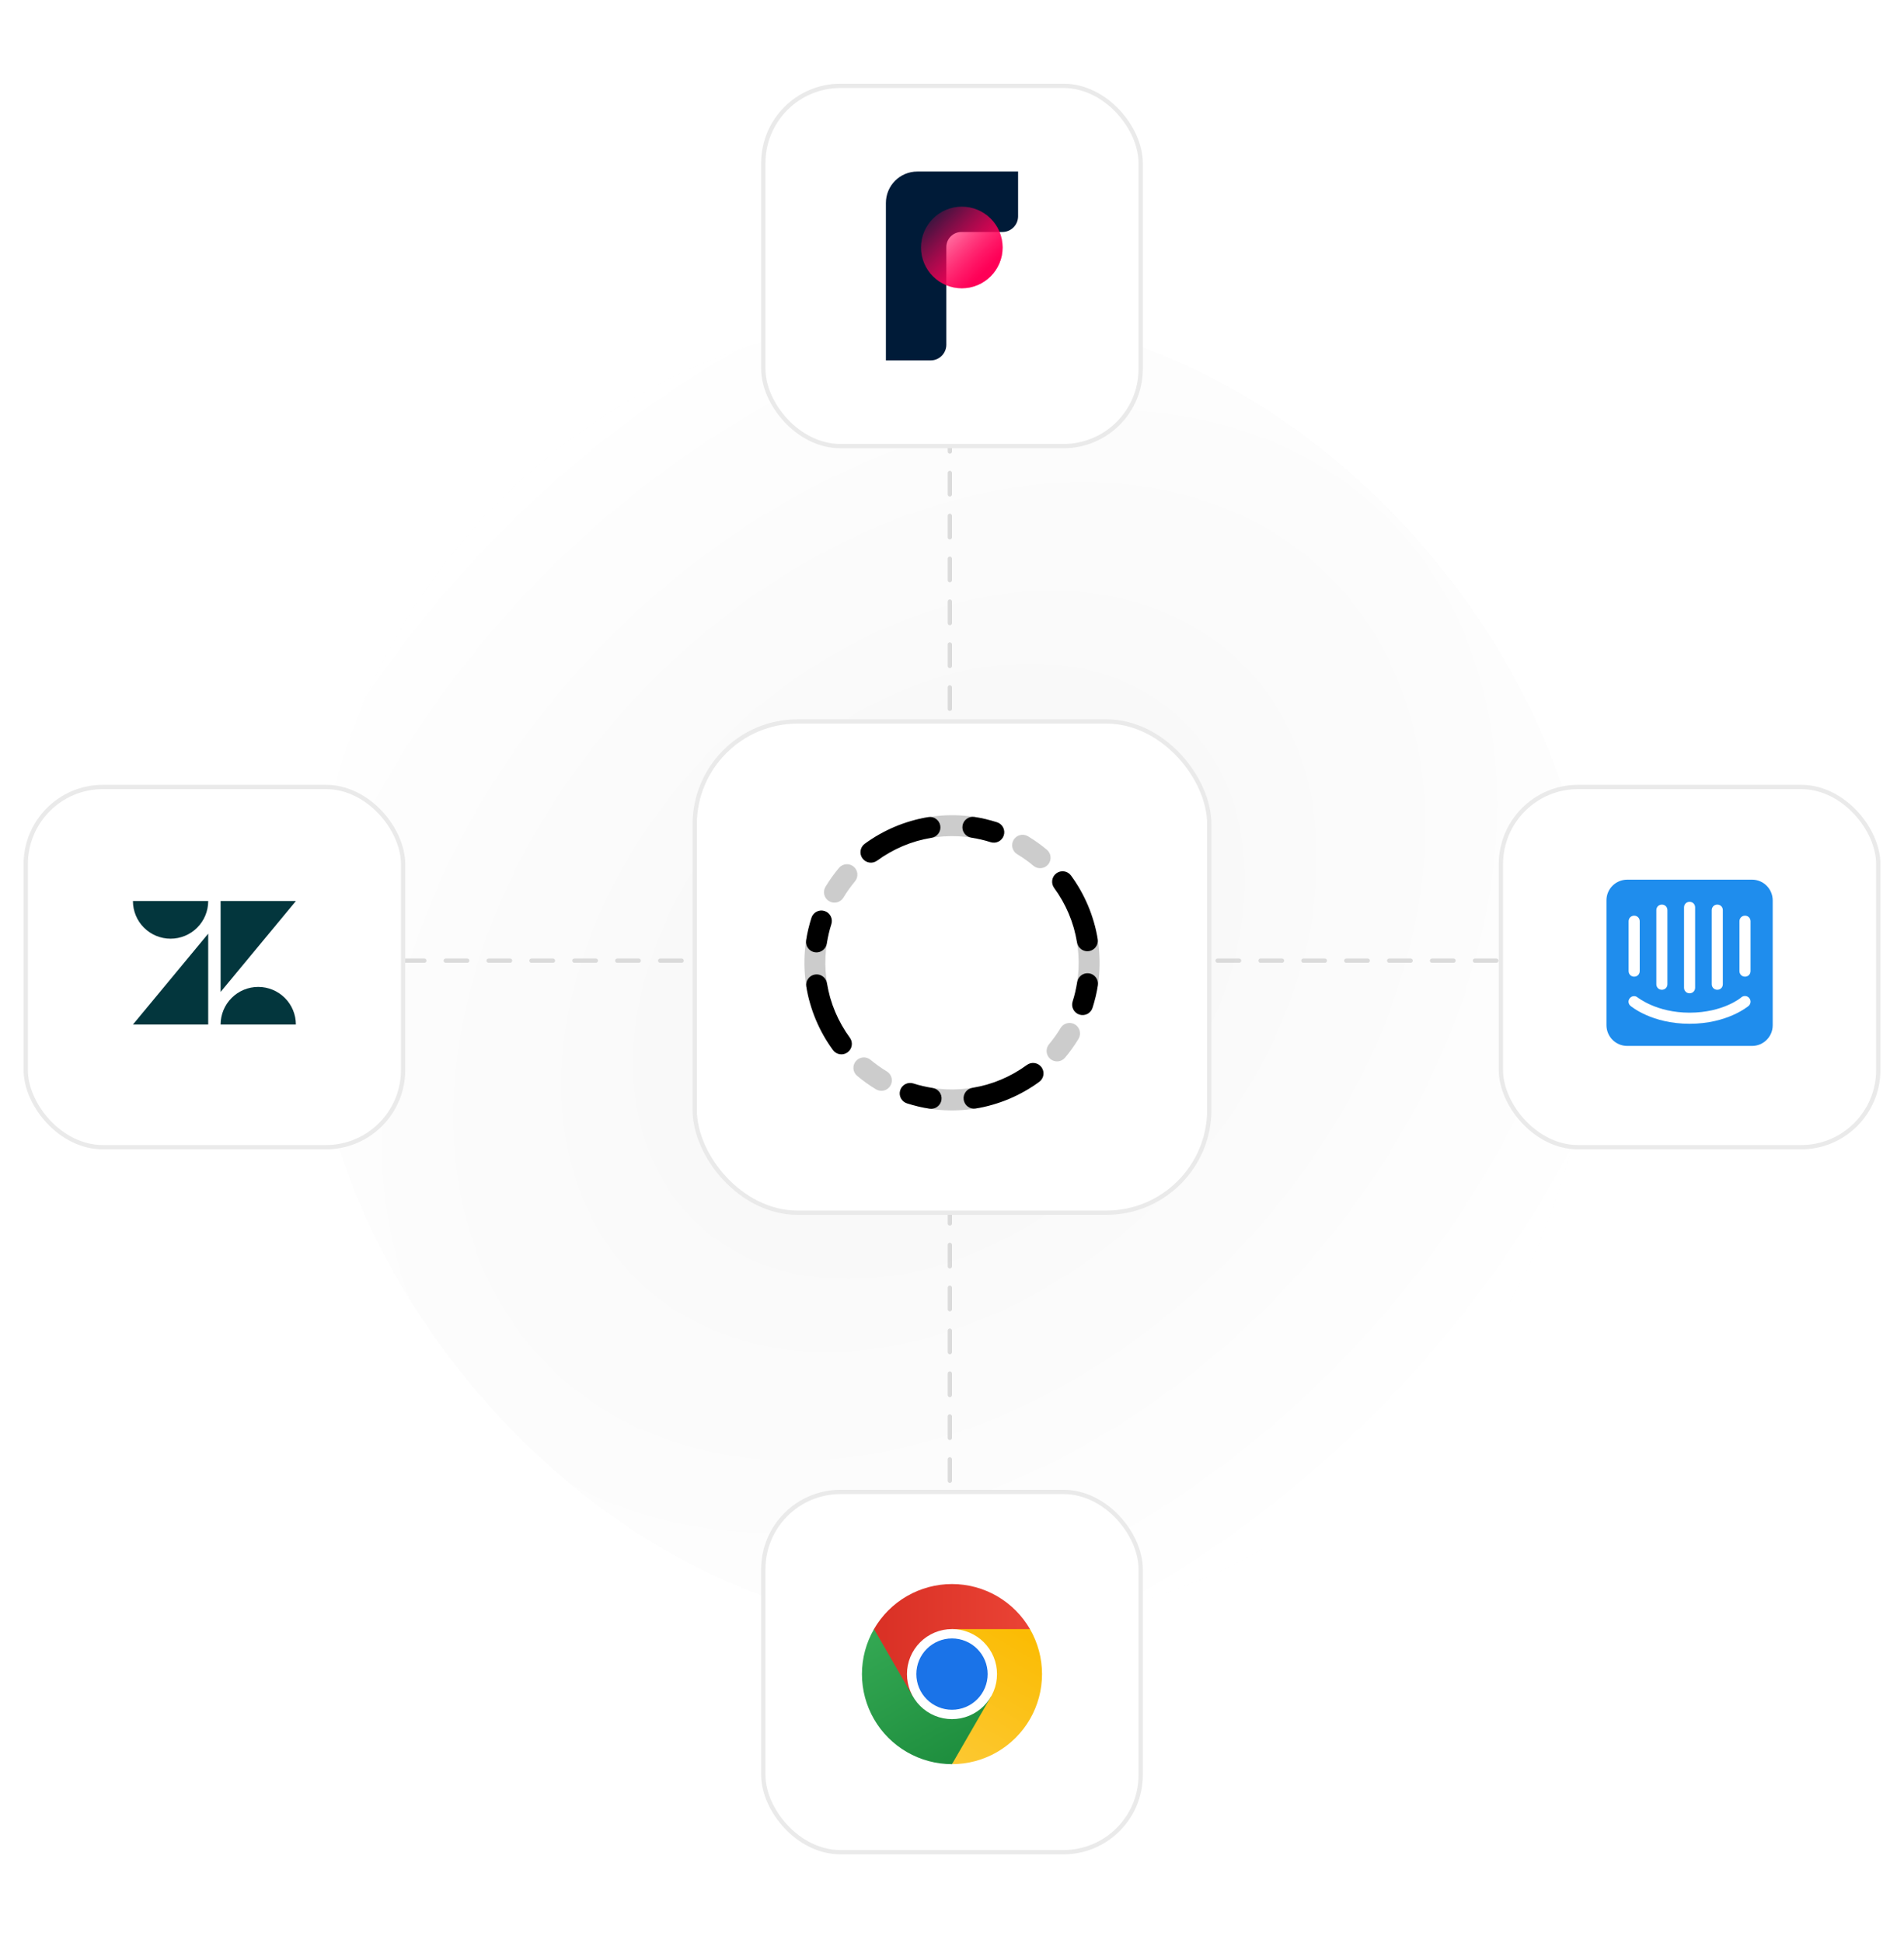 <svg width="444" height="453" viewBox="0 0 444 453" fill="none" xmlns="http://www.w3.org/2000/svg">
<g opacity="0.4" filter="url(#filter0_f_2023_1621)">
<rect x="72.993" y="72.91" width="298.013" height="307.18" rx="149.007" fill="url(#paint0_radial_2023_1621)"/>
</g>
<line opacity="0.9" x1="63.946" y1="224" x2="381.502" y2="224" stroke="#D7D7D7" stroke-linecap="round" stroke-dasharray="5 5"/>
<line opacity="0.9" x1="221.499" y1="385.278" x2="221.499" y2="67.722" stroke="#D7D7D7" stroke-linecap="round" stroke-dasharray="5 5"/>
<g filter="url(#filter1_d_2023_1621)">
<rect x="177.999" y="19.02" width="88" height="84" rx="18" fill="white"/>
<rect x="177.999" y="19.02" width="88" height="84" rx="18" stroke="#EAEAEA"/>
</g>
<path d="M206.585 47.328C206.585 43.281 209.866 40 213.913 40H237.412V50.429C237.412 52.452 235.772 54.093 233.748 54.093H224.2C222.255 54.093 220.677 55.67 220.677 57.616V80.375C220.677 82.399 219.037 84.039 217.013 84.039H206.585V47.328Z" fill="#001B38"/>
<path d="M214.776 57.704C214.776 62.957 219.035 67.216 224.288 67.216C229.542 67.216 233.801 62.957 233.801 57.704C233.801 52.45 229.542 48.191 224.288 48.191C219.035 48.191 214.776 52.45 214.776 57.704Z" fill="url(#paint1_linear_2023_1621)"/>
<path opacity="0.5" d="M214.776 57.704C214.776 62.957 219.035 67.216 224.288 67.216C229.542 67.216 233.801 62.957 233.801 57.704C233.801 52.45 229.542 48.191 224.288 48.191C219.035 48.191 214.776 52.45 214.776 57.704Z" fill="url(#paint2_linear_2023_1621)"/>
<g filter="url(#filter2_d_2023_1621)">
<rect x="177.999" y="346.883" width="88" height="84" rx="18" fill="white"/>
<rect x="177.999" y="346.883" width="88" height="84" rx="18" stroke="#EAEAEA"/>
</g>
<g filter="url(#filter3_d_2023_1621)">
<g clip-path="url(#clip0_2023_1621)">
<path d="M240.181 378.383C238.338 375.191 235.687 372.54 232.494 370.697C229.302 368.854 225.681 367.884 221.995 367.884C218.309 367.884 214.688 368.854 211.495 370.697C208.303 372.54 205.652 375.191 203.809 378.383L205.069 401.063L240.181 378.383Z" fill="url(#paint3_linear_2023_1621)"/>
<path d="M212.906 394.133L203.813 378.383C201.97 381.575 201 385.196 201 388.883C200.999 392.569 201.97 396.19 203.813 399.383C205.656 402.575 208.307 405.226 211.499 407.069C214.691 408.912 218.313 409.883 221.999 409.883L242.579 388.883L212.906 394.133Z" fill="url(#paint4_linear_2023_1621)"/>
<path d="M231.092 394.133L221.999 409.883C225.685 409.882 229.306 408.911 232.497 407.068C235.689 405.224 238.339 402.573 240.182 399.381C242.025 396.188 242.994 392.567 242.994 388.882C242.994 385.196 242.024 381.575 240.181 378.383H221.999L231.092 394.133Z" fill="url(#paint5_linear_2023_1621)"/>
<path d="M221.999 399.383C223.378 399.383 224.743 399.111 226.017 398.584C227.291 398.056 228.449 397.282 229.424 396.307C230.399 395.332 231.172 394.175 231.7 392.901C232.227 391.627 232.499 390.262 232.499 388.883C232.499 387.504 232.227 386.139 231.7 384.865C231.172 383.591 230.399 382.433 229.424 381.458C228.449 380.483 227.291 379.71 226.017 379.182C224.743 378.654 223.378 378.383 221.999 378.383C219.214 378.383 216.544 379.489 214.574 381.458C212.605 383.427 211.499 386.098 211.499 388.883C211.499 391.668 212.605 394.338 214.574 396.307C216.544 398.277 219.214 399.383 221.999 399.383Z" fill="white"/>
<path d="M221.999 397.198C223.091 397.198 224.173 396.983 225.182 396.565C226.19 396.148 227.107 395.535 227.879 394.763C228.652 393.991 229.264 393.074 229.682 392.065C230.1 391.056 230.315 389.975 230.315 388.882C230.315 387.79 230.1 386.709 229.682 385.7C229.264 384.691 228.652 383.774 227.879 383.002C227.107 382.23 226.19 381.617 225.182 381.2C224.173 380.782 223.091 380.566 221.999 380.566C219.794 380.566 217.678 381.443 216.119 383.002C214.559 384.562 213.683 386.677 213.683 388.882C213.683 391.088 214.559 393.203 216.119 394.763C217.678 396.322 219.794 397.198 221.999 397.198V397.198Z" fill="#1A73E8"/>
</g>
</g>
<g filter="url(#filter4_d_2023_1621)">
<rect x="350" y="182.5" width="88" height="84" rx="18" fill="white"/>
<rect x="350" y="182.5" width="88" height="84" rx="18" stroke="#EAEAEA"/>
</g>
<path d="M408.559 205.115H379.482C376.769 205.115 374.615 207.269 374.615 209.939V239.016C374.615 241.73 376.769 243.884 379.482 243.884H408.559C411.23 243.884 413.384 241.73 413.384 239.059V209.982C413.384 207.269 411.23 205.115 408.559 205.115ZM399.168 212.222C399.168 211.49 399.728 210.93 400.461 210.93C401.193 210.93 401.753 211.49 401.753 212.222V229.496C401.753 230.228 401.193 230.788 400.461 230.788C399.728 230.788 399.168 230.228 399.168 229.496V212.222ZM392.707 211.576C392.707 210.844 393.267 210.284 393.999 210.284C394.732 210.284 395.292 210.844 395.292 211.576V230.315C395.292 231.047 394.732 231.607 393.999 231.607C393.267 231.607 392.707 231.047 392.707 230.315V211.576ZM386.245 212.222C386.245 211.49 386.805 210.93 387.538 210.93C388.27 210.93 388.83 211.49 388.83 212.222V229.496C388.83 230.228 388.27 230.788 387.538 230.788C386.805 230.788 386.245 230.228 386.245 229.496V212.222ZM379.784 214.807C379.784 214.075 380.344 213.515 381.076 213.515C381.809 213.515 382.369 214.075 382.369 214.807V226.438C382.369 227.17 381.809 227.73 381.076 227.73C380.344 227.73 379.784 227.17 379.784 226.438V214.807ZM407.784 234.536C407.568 234.708 402.787 238.715 393.999 238.715C385.212 238.715 380.43 234.708 380.215 234.536C379.655 234.062 379.612 233.244 380.086 232.727C380.559 232.167 381.378 232.124 381.895 232.598C381.981 232.598 386.245 236.13 393.999 236.13C401.839 236.13 406.061 232.598 406.061 232.555C406.621 232.081 407.439 232.167 407.87 232.684C408.387 233.244 408.301 234.062 407.784 234.536ZM408.214 226.438C408.214 227.17 407.654 227.73 406.922 227.73C406.19 227.73 405.63 227.17 405.63 226.438V214.807C405.63 214.075 406.19 213.515 406.922 213.515C407.654 213.515 408.214 214.075 408.214 214.807V226.438Z" fill="#1F8DED"/>
<g filter="url(#filter5_d_2023_1621)">
<rect x="162" y="167.227" width="120" height="114.545" rx="24" fill="white"/>
<rect x="162" y="167.227" width="120" height="114.545" rx="24" stroke="#EAEAEA"/>
</g>
<path fill-rule="evenodd" clip-rule="evenodd" d="M227.238 190.489C228.121 190.626 229.006 190.798 229.89 191.006C230.774 191.215 231.642 191.455 232.494 191.727C233.777 192.137 234.486 193.509 234.076 194.792C233.667 196.075 232.294 196.784 231.011 196.374C230.279 196.141 229.532 195.934 228.771 195.754C228.01 195.575 227.249 195.427 226.49 195.309C225.159 195.103 224.247 193.856 224.454 192.525C224.66 191.194 225.907 190.282 227.238 190.489ZM219.268 192.542C219.485 193.872 218.583 195.125 217.253 195.342C212.624 196.097 208.267 197.949 204.535 200.682C203.448 201.478 201.922 201.242 201.126 200.155C200.33 199.068 200.566 197.542 201.653 196.746C205.996 193.566 211.069 191.409 216.468 190.528C217.797 190.311 219.051 191.213 219.268 192.542ZM246.346 203.631C247.432 202.835 248.959 203.071 249.754 204.158C252.935 208.501 255.092 213.574 255.973 218.973C256.19 220.303 255.288 221.556 253.959 221.773C252.629 221.99 251.376 221.088 251.159 219.759C250.404 215.129 248.552 210.772 245.819 207.04C245.023 205.953 245.259 204.427 246.346 203.631ZM253.976 226.959C255.307 227.165 256.219 228.412 256.012 229.743C255.875 230.626 255.703 231.511 255.495 232.395C255.286 233.279 255.046 234.148 254.774 234.999C254.364 236.283 252.992 236.991 251.709 236.581C250.426 236.172 249.717 234.799 250.127 233.516C250.36 232.784 250.567 232.038 250.747 231.276C250.926 230.515 251.074 229.754 251.192 228.995C251.398 227.664 252.645 226.753 253.976 226.959ZM192.287 212.425C193.57 212.834 194.279 214.207 193.869 215.49C193.635 216.222 193.428 216.969 193.249 217.73C193.07 218.491 192.922 219.252 192.804 220.011C192.597 221.342 191.351 222.254 190.02 222.047C188.689 221.841 187.777 220.594 187.984 219.263C188.121 218.38 188.293 217.495 188.501 216.611C188.709 215.727 188.95 214.859 189.222 214.007C189.631 212.724 191.004 212.015 192.287 212.425ZM190.037 227.233C191.367 227.016 192.62 227.918 192.837 229.248C193.592 233.877 195.443 238.234 198.177 241.966C198.973 243.053 198.737 244.579 197.65 245.375C196.563 246.171 195.037 245.935 194.241 244.848C191.061 240.505 188.903 235.432 188.023 230.033C187.806 228.704 188.708 227.45 190.037 227.233ZM242.87 248.851C243.666 249.938 243.43 251.464 242.343 252.26C238 255.44 232.927 257.597 227.528 258.478C226.198 258.695 224.945 257.793 224.728 256.464C224.511 255.134 225.413 253.881 226.742 253.664C231.372 252.909 235.729 251.058 239.461 248.324C240.548 247.528 242.074 247.764 242.87 248.851ZM209.92 254.214C210.329 252.931 211.701 252.222 212.985 252.632C213.716 252.866 214.463 253.073 215.225 253.252C215.986 253.431 216.746 253.579 217.506 253.697C218.837 253.904 219.748 255.15 219.542 256.481C219.336 257.812 218.089 258.724 216.758 258.517C215.874 258.38 214.99 258.208 214.106 258C213.222 257.792 212.353 257.551 211.502 257.279C210.218 256.869 209.51 255.497 209.92 254.214Z" fill="black"/>
<path opacity="0.2" fill-rule="evenodd" clip-rule="evenodd" d="M239.721 194.999C240.487 195.46 241.24 195.954 241.98 196.482C242.719 197.009 243.432 197.56 244.118 198.134C245.151 198.999 245.287 200.537 244.422 201.57C243.558 202.603 242.019 202.739 240.987 201.875C240.398 201.381 239.785 200.907 239.148 200.453C238.511 199.999 237.863 199.574 237.205 199.178C236.051 198.483 235.679 196.985 236.373 195.831C237.068 194.677 238.567 194.304 239.721 194.999ZM231.566 193.884C231.264 195.197 229.955 196.016 228.642 195.714C224.071 194.661 219.338 194.726 214.849 195.844C213.542 196.169 212.218 195.373 211.893 194.066C211.567 192.759 212.363 191.436 213.67 191.11C218.894 189.81 224.406 189.732 229.737 190.96C231.05 191.262 231.869 192.571 231.566 193.884ZM252.435 214.394C253.742 214.069 255.066 214.865 255.391 216.172C256.692 221.396 256.769 226.907 255.542 232.239C255.239 233.551 253.93 234.37 252.617 234.068C251.305 233.766 250.486 232.457 250.788 231.144C251.841 226.573 251.776 221.84 250.658 217.35C250.332 216.043 251.128 214.72 252.435 214.394ZM250.671 238.875C251.825 239.57 252.197 241.068 251.503 242.222C251.041 242.988 250.547 243.742 250.02 244.482C249.493 245.221 248.941 245.934 248.367 246.619C247.503 247.652 245.964 247.789 244.932 246.924C243.899 246.059 243.762 244.521 244.627 243.488C245.12 242.899 245.594 242.286 246.048 241.649C246.502 241.013 246.927 240.365 247.323 239.707C248.018 238.552 249.517 238.18 250.671 238.875ZM199.068 202.079C200.101 202.944 200.238 204.482 199.373 205.515C198.88 206.104 198.406 206.717 197.952 207.354C197.498 207.99 197.073 208.638 196.676 209.297C195.982 210.451 194.483 210.823 193.329 210.128C192.175 209.433 191.803 207.935 192.497 206.781C192.959 206.015 193.453 205.261 193.98 204.522C194.507 203.782 195.059 203.069 195.633 202.384C196.497 201.351 198.036 201.215 199.068 202.079ZM191.383 214.935C192.695 215.237 193.514 216.546 193.212 217.859C192.159 222.431 192.224 227.163 193.342 231.653C193.668 232.96 192.872 234.283 191.565 234.609C190.258 234.934 188.934 234.138 188.609 232.831C187.308 227.607 187.231 222.096 188.458 216.764C188.761 215.452 190.07 214.633 191.383 214.935ZM232.107 254.937C232.433 256.244 231.637 257.567 230.33 257.893C225.106 259.194 219.594 259.271 214.263 258.043C212.95 257.741 212.131 256.432 212.433 255.119C212.736 253.806 214.045 252.987 215.358 253.29C219.929 254.342 224.662 254.277 229.151 253.159C230.458 252.834 231.782 253.63 232.107 254.937ZM199.578 247.433C200.442 246.4 201.98 246.264 203.013 247.128C203.602 247.622 204.215 248.096 204.852 248.55C205.489 249.004 206.137 249.429 206.795 249.825C207.949 250.52 208.321 252.018 207.627 253.173C206.932 254.327 205.433 254.699 204.279 254.004C203.513 253.543 202.759 253.049 202.02 252.522C201.281 251.994 200.568 251.443 199.882 250.869C198.849 250.004 198.713 248.466 199.578 247.433Z" fill="black"/>
<g filter="url(#filter6_d_2023_1621)">
<rect x="6" y="182.5" width="88" height="84" rx="18" fill="white"/>
<rect x="6" y="182.5" width="88" height="84" rx="18" stroke="#EAEAEA"/>
</g>
<path d="M48.552 217.706V238.897H31L48.552 217.706ZM48.552 210.101C48.552 212.428 47.628 214.661 45.982 216.307C44.336 217.953 42.104 218.877 39.776 218.877C37.449 218.877 35.216 217.953 33.571 216.307C31.925 214.661 31 212.428 31 210.101H48.552ZM51.444 238.899C51.444 236.572 52.369 234.339 54.014 232.693C55.66 231.047 57.892 230.123 60.22 230.123C62.548 230.123 64.78 231.047 66.426 232.693C68.072 234.339 68.996 236.572 68.996 238.899H51.444ZM51.444 231.294V210.101H69L51.444 231.293V231.294Z" fill="#03363D"/>
<defs>
<filter id="filter0_f_2023_1621" x="0.869" y="0.786" width="442.261" height="451.427" filterUnits="userSpaceOnUse" color-interpolation-filters="sRGB">
<feFlood flood-opacity="0" result="BackgroundImageFix"/>
<feBlend mode="normal" in="SourceGraphic" in2="BackgroundImageFix" result="shape"/>
<feGaussianBlur stdDeviation="36.062" result="effect1_foregroundBlur_2023_1621"/>
</filter>
<filter id="filter1_d_2023_1621" x="172.499" y="14.52" width="99" height="95" filterUnits="userSpaceOnUse" color-interpolation-filters="sRGB">
<feFlood flood-opacity="0" result="BackgroundImageFix"/>
<feColorMatrix in="SourceAlpha" type="matrix" values="0 0 0 0 0 0 0 0 0 0 0 0 0 0 0 0 0 0 127 0" result="hardAlpha"/>
<feOffset dy="1"/>
<feGaussianBlur stdDeviation="2.5"/>
<feComposite in2="hardAlpha" operator="out"/>
<feColorMatrix type="matrix" values="0 0 0 0 0 0 0 0 0 0 0 0 0 0 0 0 0 0 0.05 0"/>
<feBlend mode="normal" in2="BackgroundImageFix" result="effect1_dropShadow_2023_1621"/>
<feBlend mode="normal" in="SourceGraphic" in2="effect1_dropShadow_2023_1621" result="shape"/>
</filter>
<filter id="filter2_d_2023_1621" x="172.499" y="342.383" width="99" height="95" filterUnits="userSpaceOnUse" color-interpolation-filters="sRGB">
<feFlood flood-opacity="0" result="BackgroundImageFix"/>
<feColorMatrix in="SourceAlpha" type="matrix" values="0 0 0 0 0 0 0 0 0 0 0 0 0 0 0 0 0 0 127 0" result="hardAlpha"/>
<feOffset dy="1"/>
<feGaussianBlur stdDeviation="2.5"/>
<feComposite in2="hardAlpha" operator="out"/>
<feColorMatrix type="matrix" values="0 0 0 0 0 0 0 0 0 0 0 0 0 0 0 0 0 0 0.05 0"/>
<feBlend mode="normal" in2="BackgroundImageFix" result="effect1_dropShadow_2023_1621"/>
<feBlend mode="normal" in="SourceGraphic" in2="effect1_dropShadow_2023_1621" result="shape"/>
</filter>
<filter id="filter3_d_2023_1621" x="192.999" y="361.358" width="58" height="58" filterUnits="userSpaceOnUse" color-interpolation-filters="sRGB">
<feFlood flood-opacity="0" result="BackgroundImageFix"/>
<feColorMatrix in="SourceAlpha" type="matrix" values="0 0 0 0 0 0 0 0 0 0 0 0 0 0 0 0 0 0 127 0" result="hardAlpha"/>
<feOffset dy="1.475"/>
<feGaussianBlur stdDeviation="4"/>
<feColorMatrix type="matrix" values="0 0 0 0 0 0 0 0 0 0 0 0 0 0 0 0 0 0 0.1 0"/>
<feBlend mode="normal" in2="BackgroundImageFix" result="effect1_dropShadow_2023_1621"/>
<feBlend mode="normal" in="SourceGraphic" in2="effect1_dropShadow_2023_1621" result="shape"/>
</filter>
<filter id="filter4_d_2023_1621" x="344.5" y="178" width="99" height="95" filterUnits="userSpaceOnUse" color-interpolation-filters="sRGB">
<feFlood flood-opacity="0" result="BackgroundImageFix"/>
<feColorMatrix in="SourceAlpha" type="matrix" values="0 0 0 0 0 0 0 0 0 0 0 0 0 0 0 0 0 0 127 0" result="hardAlpha"/>
<feOffset dy="1"/>
<feGaussianBlur stdDeviation="2.5"/>
<feComposite in2="hardAlpha" operator="out"/>
<feColorMatrix type="matrix" values="0 0 0 0 0 0 0 0 0 0 0 0 0 0 0 0 0 0 0.05 0"/>
<feBlend mode="normal" in2="BackgroundImageFix" result="effect1_dropShadow_2023_1621"/>
<feBlend mode="normal" in="SourceGraphic" in2="effect1_dropShadow_2023_1621" result="shape"/>
</filter>
<filter id="filter5_d_2023_1621" x="156.5" y="162.727" width="131" height="125.545" filterUnits="userSpaceOnUse" color-interpolation-filters="sRGB">
<feFlood flood-opacity="0" result="BackgroundImageFix"/>
<feColorMatrix in="SourceAlpha" type="matrix" values="0 0 0 0 0 0 0 0 0 0 0 0 0 0 0 0 0 0 127 0" result="hardAlpha"/>
<feOffset dy="1"/>
<feGaussianBlur stdDeviation="2.5"/>
<feComposite in2="hardAlpha" operator="out"/>
<feColorMatrix type="matrix" values="0 0 0 0 0 0 0 0 0 0 0 0 0 0 0 0 0 0 0.05 0"/>
<feBlend mode="normal" in2="BackgroundImageFix" result="effect1_dropShadow_2023_1621"/>
<feBlend mode="normal" in="SourceGraphic" in2="effect1_dropShadow_2023_1621" result="shape"/>
</filter>
<filter id="filter6_d_2023_1621" x="0.5" y="178" width="99" height="95" filterUnits="userSpaceOnUse" color-interpolation-filters="sRGB">
<feFlood flood-opacity="0" result="BackgroundImageFix"/>
<feColorMatrix in="SourceAlpha" type="matrix" values="0 0 0 0 0 0 0 0 0 0 0 0 0 0 0 0 0 0 127 0" result="hardAlpha"/>
<feOffset dy="1"/>
<feGaussianBlur stdDeviation="2.5"/>
<feComposite in2="hardAlpha" operator="out"/>
<feColorMatrix type="matrix" values="0 0 0 0 0 0 0 0 0 0 0 0 0 0 0 0 0 0 0.05 0"/>
<feBlend mode="normal" in2="BackgroundImageFix" result="effect1_dropShadow_2023_1621"/>
<feBlend mode="normal" in="SourceGraphic" in2="effect1_dropShadow_2023_1621" result="shape"/>
</filter>
<radialGradient id="paint0_radial_2023_1621" cx="0" cy="0" r="1" gradientUnits="userSpaceOnUse" gradientTransform="translate(219.005 226.5) rotate(133.551) scale(211.918 155.241)">
<stop stop-color="#E9E9E9"/>
<stop offset="1" stop-color="white"/>
</radialGradient>
<linearGradient id="paint1_linear_2023_1621" x1="217.589" y1="50.573" x2="231.894" y2="64.977" gradientUnits="userSpaceOnUse">
<stop stop-color="#FF0057" stop-opacity="0.16"/>
<stop offset="0.861" stop-color="#FF0057"/>
</linearGradient>
<linearGradient id="paint2_linear_2023_1621" x1="217.589" y1="50.573" x2="231.894" y2="64.977" gradientUnits="userSpaceOnUse">
<stop stop-color="#FF0057" stop-opacity="0.16"/>
<stop offset="0.861" stop-color="#FF0057"/>
</linearGradient>
<linearGradient id="paint3_linear_2023_1621" x1="203.813" y1="381.008" x2="240.181" y2="381.008" gradientUnits="userSpaceOnUse">
<stop stop-color="#D93025"/>
<stop offset="1" stop-color="#EA4335"/>
</linearGradient>
<linearGradient id="paint4_linear_2023_1621" x1="224.271" y1="408.568" x2="206.085" y2="377.068" gradientUnits="userSpaceOnUse">
<stop stop-color="#1E8E3E"/>
<stop offset="1" stop-color="#34A853"/>
</linearGradient>
<linearGradient id="paint5_linear_2023_1621" x1="218.933" y1="409.883" x2="237.119" y2="378.437" gradientUnits="userSpaceOnUse">
<stop stop-color="#FCC934"/>
<stop offset="1" stop-color="#FBBC04"/>
</linearGradient>
<clipPath id="clip0_2023_1621">
<rect width="42" height="42" fill="white" transform="translate(200.999 367.883)"/>
</clipPath>
</defs>
</svg>
